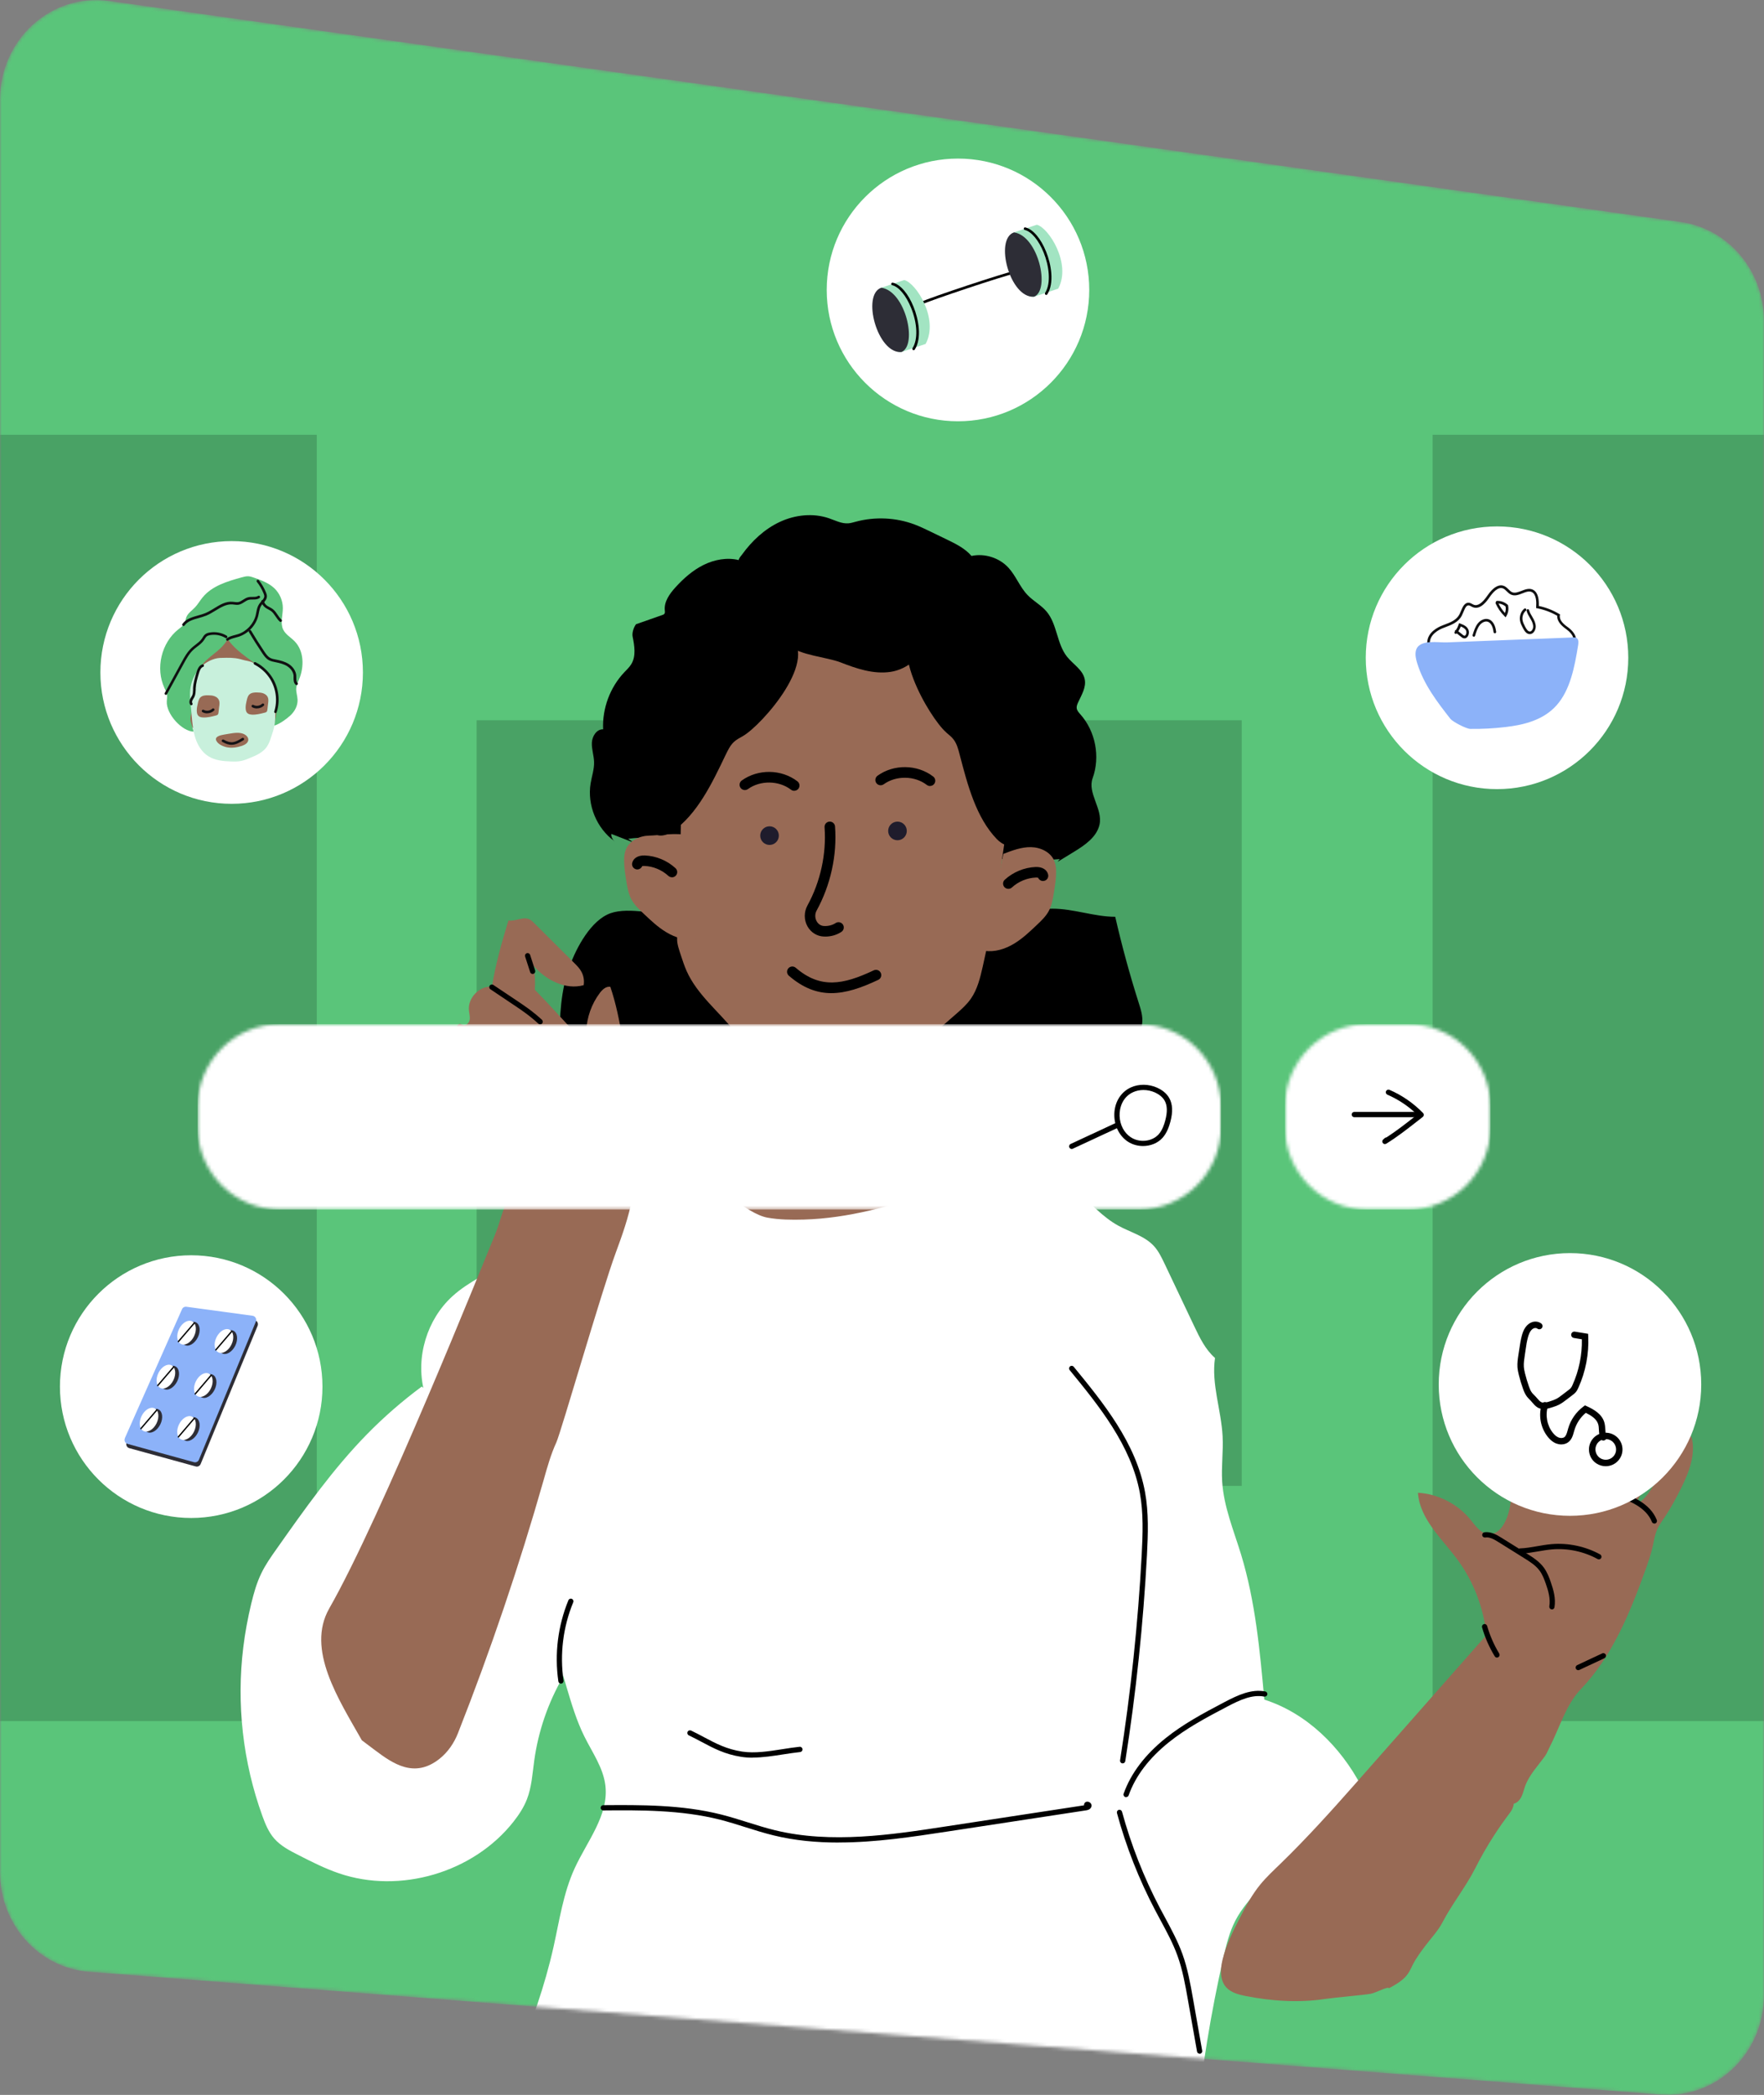 <svg width="513" height="609" viewBox="0 0 513 609" fill="none" xmlns="http://www.w3.org/2000/svg">
<rect x="0" y="0" width="513" height="609" fill="#808080" stroke="none"/>
<g clip-path="url(#clip0_11272_5517)">
<mask id="mask0_11272_5517" style="mask-type:luminance" maskUnits="userSpaceOnUse" x="0" y="0" width="513" height="610">
<path d="M513 580.059V93.207C513 78.729 502.657 66.47 488.796 64.526L31.732 0.276C14.948 -2.097 0 11.418 0 28.942V544.352C0 559.489 11.276 572.069 25.872 573.217L482.921 608.924C499.154 610.194 513 596.909 513 580.059Z" fill="white"/>
</mask>
<g mask="url(#mask0_11272_5517)">
<path d="M513 580.059V93.207C513 78.729 502.657 66.47 488.796 64.526L31.732 0.276C14.948 -2.097 0 11.418 0 28.942V544.352C0 559.489 11.276 572.069 25.872 573.217L482.921 608.924C499.154 610.194 513 596.909 513 580.059Z" fill="#5AC57A"/>
<g opacity="0.3">
<path d="M361.106 209.388H138.602V431.968H361.106V209.388Z" fill="#204F31"/>
</g>
<g opacity="0.3">
<path d="M639.133 126.389H416.629V500.335H639.133V126.389Z" fill="#204F31"/>
</g>
<g opacity="0.3">
<path d="M92.121 126.389H-130.383V500.335H92.121V126.389Z" fill="#204F31"/>
</g>
<path d="M134.884 631.147C145.318 610.148 155.844 588.89 160.97 566.009C162.699 558.28 163.815 550.321 167.12 543.128C170.746 535.231 177.065 527.716 176.055 519.084C175.443 513.895 172.246 509.457 169.935 504.789C167.64 500.167 166.172 495.193 164.703 490.249C160.587 476.337 156.456 462.425 152.341 448.513C149.633 439.36 146.802 429.994 141.019 422.402C138.754 419.448 136.092 416.816 133.43 414.214C130.049 410.893 126.683 407.587 123.302 404.266C120.854 394.532 124.158 383.574 131.579 376.824C136.306 372.523 142.335 369.998 147.644 366.447C156.854 360.325 163.739 351.341 171.802 343.765C179.865 336.189 190.146 329.685 201.177 330.542C203.564 325.644 209.944 323.119 215.039 325.063C223.316 328.216 233.506 324.848 242.364 324.772C248.132 324.726 253.946 324.665 259.653 325.522C263.876 326.149 268.007 327.282 272.137 328.399C286.733 332.379 301.865 336.633 313.34 346.49C317.226 349.826 320.668 353.805 325.166 356.285C328.685 358.229 332.832 359.269 335.555 362.208C336.917 363.692 337.804 365.544 338.676 367.366C341.552 373.426 344.429 379.487 347.305 385.548C348.896 388.9 350.564 392.343 353.348 394.777C352.232 402.353 355.169 409.913 355.552 417.551C355.781 421.943 355.154 426.336 355.429 430.728C355.888 438.029 358.78 444.901 360.922 451.895C365.083 465.547 366.399 479.872 367.684 494.091C379.985 498.024 389.9 507.819 395.897 519.267C385.692 528.726 375.87 538.598 366.46 548.867C363.768 551.806 361.06 554.836 359.239 558.387C357.525 561.708 356.638 565.397 355.796 569.039C352.14 585.155 349.478 601.486 347.825 617.923C347.642 619.806 347.443 621.75 346.448 623.357C345.408 625.04 343.633 626.096 341.889 627.045C321.311 638.156 297.091 640.36 273.729 639.794C250.351 639.228 226.988 636.121 203.656 637.529C186.719 638.554 169.66 641.922 152.953 638.998C145.073 637.621 141.218 636.044 134.914 631.116L134.884 631.147Z" fill="white"/>
<path d="M122.63 403.103C116.969 407.296 111.645 411.933 106.718 416.954C96.82 427.07 88.604 438.702 80.449 450.272C78.842 452.538 77.236 454.818 76.027 457.313C74.65 460.129 73.793 463.175 73.059 466.22C72.065 470.368 71.284 474.561 70.764 478.786C68.714 495.284 70.626 512.242 76.287 527.869C77.144 530.241 78.123 532.628 79.776 534.511C81.642 536.638 84.243 537.985 86.768 539.271C90.608 541.23 94.463 543.189 98.548 544.582C116.357 550.673 137.7 544.367 149.344 529.567C150.904 527.578 152.312 525.45 153.23 523.093C154.637 519.497 154.836 515.579 155.372 511.768C156.55 503.274 159.38 495.009 163.679 487.586V433.835L122.661 403.103H122.63Z" fill="white"/>
<path d="M178.658 244.513C173.517 240.794 170.732 234.044 171.757 227.769C172.094 225.672 172.844 223.606 172.767 221.479C172.706 219.596 172.033 217.775 172.125 215.892C172.216 214.01 173.517 211.944 175.399 212.02C175.123 205.959 177.403 199.807 181.58 195.414C182.299 194.664 183.064 193.945 183.599 193.057C185.007 190.731 184.517 187.762 183.982 185.099C183.752 183.966 184.273 182.405 184.961 181.472C187.807 180.461 189.796 179.788 192.642 178.778C192.84 178.717 193.039 178.64 193.177 178.487C193.437 178.196 193.376 177.768 193.33 177.385C193.101 174.875 194.753 172.595 196.451 170.727C198.807 168.141 201.485 165.769 204.621 164.223C207.758 162.677 211.414 161.988 214.826 162.815C214.964 162.126 215.392 161.774 215.805 161.208C218.666 157.244 222.354 153.785 226.791 151.719C231.227 149.653 236.445 149.086 241.065 150.663C242.932 151.305 244.783 152.3 246.757 152.132C247.46 152.071 248.149 151.856 248.837 151.673C254.452 150.158 260.557 150.433 266.004 152.484C267.58 153.081 269.11 153.815 270.624 154.55C272.185 155.3 273.745 156.05 275.306 156.815C277.922 158.086 280.63 159.402 282.527 161.621C286.368 160.795 290.606 162.141 293.268 165.034C295.456 167.406 296.573 170.636 298.822 172.977C300.52 174.753 302.8 175.916 304.376 177.798C307.481 181.502 307.298 187.134 310.312 190.915C312.087 193.134 314.948 194.741 315.468 197.526C315.911 199.868 314.489 202.103 313.494 204.276C313.265 204.796 313.035 205.363 313.127 205.929C313.234 206.618 313.739 207.153 314.198 207.674C318.589 212.602 320.012 219.994 317.763 226.208C316.187 230.57 320.731 235.131 319.767 239.676C318.971 243.35 315.483 245.706 312.27 247.666C310.71 248.63 309.134 249.579 307.573 250.543C307.787 250.283 307.986 250.007 308.2 249.747C291.738 251.308 274.878 247.482 258.476 245.293C246.237 243.656 233.813 243.747 221.573 242.095C219.584 241.834 217.595 241.513 215.591 241.635C213.541 241.758 211.537 242.339 209.517 242.753C200.72 244.497 191.571 242.722 182.666 243.839C183.217 244.222 183.768 244.589 184.319 244.972C182.146 244.13 179.973 243.273 177.801 242.431C177.648 243.105 178.153 244.069 178.642 244.559L178.658 244.513Z" fill="black"/>
<path d="M165.685 280.739C163.099 287.856 162.64 295.57 162.808 303.146C162.931 308.855 163.451 314.716 165.883 319.89C168.316 325.063 172.998 329.486 178.674 330.205C182.407 330.68 186.293 329.547 189.919 330.542C196.911 332.47 200.185 341.408 207.193 343.291C209.258 343.842 211.431 343.704 213.542 343.934C217.994 344.408 222.125 346.459 226.47 347.546C231.229 348.739 236.201 348.739 241.112 348.739C247.324 348.739 253.536 348.739 259.717 348.204C279.239 346.535 298.272 339.48 314.169 328.032C315.469 327.098 316.785 326.103 317.703 324.772C318.866 323.088 319.309 321.007 319.937 319.063C321.711 313.538 325.169 308.732 328.703 304.125C330.233 302.12 331.855 299.993 332.161 297.498C332.421 295.463 331.763 293.427 331.136 291.468C328.52 283.249 326.255 274.924 324.328 266.521C318.177 266.506 312.21 264.149 306.06 264.164C300.674 264.179 295.304 266.093 291.112 269.506C285.007 266.108 277.51 265.297 270.824 267.302C269.738 267.623 268.835 269.46 269.968 269.444C261.4 268.985 252.847 268.541 244.279 268.082C243.3 268.036 242.229 268.006 241.464 268.603C240.699 269.199 240.623 270.684 241.541 271.005C234.901 269.98 228.245 268.97 221.605 267.944C219.586 267.638 217.566 267.317 215.546 267.011C211.982 266.46 208.401 265.909 204.806 265.817C202.358 265.756 199.91 265.894 197.462 265.955C191.587 266.108 183.05 263.537 177.557 265.48C171.866 267.501 167.628 275.49 165.73 280.739H165.685Z" fill="black"/>
<path d="M271.726 346.428C259.272 350.56 246.833 354.172 233.706 354.54C230.203 354.632 226.668 354.601 223.226 353.989C217.075 352.902 207.467 343.566 207.773 343.428C208.079 343.291 208.232 342.923 208.339 342.602C213.449 327.358 214.566 315.788 213.557 299.733C208.875 293.917 202.724 289.096 199.68 282.285C199.037 280.831 198.532 279.316 198.043 277.816C197.568 276.347 196.895 274.556 196.91 273.01C197.048 262.174 197.844 249.854 198.027 239.002C198.088 235.161 197.89 231.273 198.762 227.524C199.389 224.799 200.582 222.106 200.276 219.336C206.549 208.209 214.199 197.618 223.884 189.277C226.393 187.119 229.04 185.052 232.115 183.859C235.558 182.527 239.337 182.374 243.039 182.252C251.316 181.961 259.884 181.716 267.519 184.915C276.974 188.879 283.691 197.725 287.408 207.275C291.111 216.826 292.197 227.172 293.253 237.365C293.329 238.115 292.564 239.217 292.167 238.559C292.717 241.788 292.09 244.987 291.631 248.247C290.973 252.93 290.3 257.629 289.52 262.297C288.464 268.572 287.179 274.816 285.787 281.03C285.052 284.259 284.257 287.565 282.375 290.289C281.243 291.927 279.743 293.289 278.244 294.605C274.189 298.202 270.028 301.676 265.759 305.043C265.04 305.61 264.076 305.931 263.235 306.314C264.367 308.579 263.449 311.273 262.806 313.721C261.644 318.144 264.229 323.409 262.47 327.282C262.057 328.2 262.975 329.225 263.265 330.189C263.877 332.24 264.474 334.276 265.086 336.327C265.285 337.016 265.499 337.704 265.82 338.347C266.188 339.066 266.708 339.694 267.197 340.321C268.834 342.464 270.762 343.933 271.741 346.459L271.726 346.428Z" fill="#986A55"/>
<path d="M291.802 248.232C294.388 247.237 297.05 246.227 299.819 246.273C302.588 246.319 305.526 247.681 306.597 250.252C307.025 251.278 307.133 252.395 307.133 253.497C307.133 255.456 306.826 257.4 306.521 259.328C306.215 261.257 305.893 263.216 304.96 264.914C304.134 266.399 302.894 267.608 301.655 268.771C299.513 270.807 297.356 272.873 294.816 274.388C292.276 275.903 289.293 276.837 286.355 276.424L291.787 248.232H291.802Z" fill="#986A55"/>
<path d="M293.242 258.394C292.829 258.394 292.416 258.226 292.11 257.905C291.544 257.277 291.574 256.313 292.202 255.747C294.619 253.527 297.878 252.181 301.152 252.043C303.095 251.966 304.472 252.808 304.809 254.232C305.008 255.058 304.503 255.884 303.676 256.068C302.927 256.252 302.192 255.839 301.902 255.165C301.779 255.135 301.565 255.089 301.274 255.104C298.719 255.211 296.164 256.252 294.282 257.997C293.992 258.272 293.609 258.394 293.242 258.394Z" fill="black"/>
<path d="M199.879 242.921C197.293 241.926 191.586 242.875 188.817 242.921C186.048 242.967 183.11 244.329 182.039 246.901C181.611 247.926 181.504 249.043 181.504 250.145C181.504 252.104 181.81 254.048 182.116 255.976C182.422 257.905 182.743 259.864 183.676 261.563C184.503 263.047 185.742 264.256 186.981 265.42C189.123 267.455 191.28 269.521 193.82 271.036C196.36 272.552 199.343 273.485 202.281 273.072L199.879 242.921Z" fill="#986A55"/>
<path d="M195.413 255.028C195.046 255.028 194.663 254.89 194.372 254.63C192.491 252.885 189.936 251.829 187.38 251.737C187.09 251.737 186.876 251.768 186.753 251.799C186.478 252.487 185.713 252.885 184.994 252.717C184.168 252.518 183.663 251.691 183.846 250.88C184.183 249.457 185.575 248.63 187.503 248.692C190.777 248.814 194.036 250.161 196.453 252.395C197.08 252.977 197.111 253.941 196.545 254.553C196.239 254.875 195.826 255.043 195.413 255.043V255.028Z" fill="black"/>
<path d="M241.77 288.713C237.593 288.713 233.585 287.244 229.423 283.662C228.78 283.111 228.704 282.147 229.255 281.504C229.806 280.862 230.769 280.785 231.412 281.336C238.603 287.519 245.167 286.295 254.102 282.086C254.867 281.719 255.785 282.055 256.136 282.821C256.504 283.586 256.167 284.504 255.402 284.856C250.445 287.198 246.023 288.713 241.755 288.713H241.77Z" fill="black"/>
<path d="M239.979 272.261C239.826 272.261 239.689 272.261 239.536 272.261C237.577 272.169 235.833 271.067 234.839 269.322C233.783 267.455 233.783 265.128 234.808 263.246C238.602 256.343 240.362 248.262 239.796 240.487C239.734 239.646 240.362 238.911 241.203 238.85C242.045 238.789 242.779 239.416 242.84 240.258C243.468 248.614 241.555 257.292 237.485 264.715C236.965 265.664 236.965 266.858 237.501 267.822C237.975 268.664 238.755 269.169 239.658 269.2C240.867 269.261 242.075 268.955 243.009 268.343C243.712 267.883 244.661 268.067 245.135 268.771C245.594 269.475 245.411 270.424 244.707 270.898C243.33 271.801 241.708 272.276 239.979 272.276V272.261Z" fill="black"/>
<path d="M230.97 229.896C230.649 229.896 230.312 229.789 230.037 229.575C226.502 226.866 221.117 226.789 217.506 229.391C216.818 229.881 215.869 229.728 215.364 229.039C214.875 228.351 215.028 227.402 215.716 226.897C220.459 223.484 227.267 223.575 231.903 227.142C232.576 227.662 232.699 228.611 232.194 229.284C231.888 229.682 231.444 229.881 230.985 229.881L230.97 229.896Z" fill="black"/>
<path d="M270.458 228.504C270.137 228.504 269.8 228.397 269.525 228.182C265.991 225.473 260.605 225.397 256.994 227.999C256.306 228.489 255.357 228.335 254.852 227.647C254.363 226.958 254.516 226.009 255.204 225.504C259.947 222.091 266.756 222.183 271.391 225.749C272.065 226.269 272.187 227.218 271.682 227.892C271.376 228.29 270.932 228.489 270.473 228.489L270.458 228.504Z" fill="black"/>
<path d="M223.794 245.63C225.29 245.63 226.502 244.417 226.502 242.921C226.502 241.425 225.29 240.212 223.794 240.212C222.298 240.212 221.086 241.425 221.086 242.921C221.086 244.417 222.298 245.63 223.794 245.63Z" fill="#1F1C2C"/>
<path d="M261.001 244.268C262.497 244.268 263.709 243.055 263.709 241.559C263.709 240.062 262.497 238.85 261.001 238.85C259.505 238.85 258.293 240.062 258.293 241.559C258.293 243.055 259.505 244.268 261.001 244.268Z" fill="#1F1C2C"/>
<path d="M240.009 313.798C239.198 313.798 238.525 313.171 238.479 312.345C238.433 311.503 239.091 310.783 239.932 310.737C247.506 310.34 256.074 309.896 262.928 305.794C263.647 305.365 264.595 305.595 265.024 306.33C265.452 307.049 265.223 307.998 264.488 308.426C256.992 312.911 248.011 313.385 240.085 313.798C240.055 313.798 240.024 313.798 240.009 313.798Z" fill="black"/>
<path d="M216.068 213.979C215.15 214.5 214.186 214.974 213.391 215.724C212.35 216.719 211.677 218.112 211.019 219.458C207.026 227.83 202.788 236.646 195.658 241.666C193.746 243.013 190.701 243.702 189.692 241.421C189.416 240.778 189.386 240.044 189.355 239.324C189.187 234.503 189.034 229.667 188.865 224.846C188.774 222.259 188.697 219.596 189.584 217.209C190.594 214.454 192.736 212.479 194.802 210.627C200.233 205.73 222.356 180.063 228.966 184.334C239.247 190.961 221.439 210.934 216.053 213.979H216.068Z" fill="black"/>
<path d="M275.138 212.908C275.949 213.597 276.79 214.239 277.433 215.127C278.274 216.306 278.672 217.79 279.055 219.244C281.395 228.228 283.859 237.687 289.917 243.962C291.539 245.645 294.4 246.9 295.823 244.849C296.221 244.268 296.389 243.548 296.557 242.86C297.628 238.146 298.715 233.447 299.786 228.733C300.367 226.223 300.948 223.606 300.535 221.096C300.061 218.203 298.332 215.846 296.665 213.642C292.258 207.811 275.413 178.395 268.115 181.334C256.763 185.895 270.456 208.867 275.153 212.893L275.138 212.908Z" fill="black"/>
<path d="M244.355 192.522C249.021 194.358 254.009 196.057 258.966 195.322C263.923 194.588 268.773 190.639 268.804 185.619C268.804 182.681 267.243 179.987 265.728 177.477C265.377 176.895 265.009 176.298 264.413 175.977C263.648 175.564 262.73 175.732 261.873 175.824C256.457 176.421 251.194 173.987 245.778 173.421C242.565 173.084 239.321 173.421 236.123 173.865C234.456 174.095 232.712 174.401 231.381 175.426C228.275 177.844 226.592 184.716 229.575 187.67C232.375 190.44 240.652 191.068 244.37 192.537L244.355 192.522Z" fill="black"/>
<path d="M95.733 467.613C110.987 440.967 140.408 367.442 143.866 359.162C145.411 355.458 146.039 351.831 147.951 348.035C141.648 343.275 135.513 337.413 130.969 330.939C128.674 327.664 126.639 324.205 124.604 320.746C123.716 319.231 122.814 317.67 122.63 315.925C122.309 312.696 125.002 309.467 128.245 309.237C129.025 309.176 129.836 309.268 130.525 308.9C131.213 308.533 131.581 307.462 130.969 306.987C130.249 303.804 131.152 301.263 132.789 298.447C133.019 298.064 133.34 297.636 133.784 297.666C134.074 297.666 134.319 297.896 134.595 297.988C135.482 298.309 136.415 297.422 136.584 296.503C136.752 295.585 136.461 294.636 136.369 293.687C136.033 290.06 139.445 286.57 143.071 286.815C144.096 280.357 145.947 273.852 147.859 267.592C149.925 267.914 152.143 266.352 154.01 267.271C154.515 267.516 154.913 267.914 155.31 268.312C159.181 272.168 163.052 276.01 166.923 279.867C167.703 280.647 168.499 281.428 169.034 282.392C169.723 283.601 169.968 285.04 169.738 286.402C164.429 287.856 158.753 284.917 155.157 280.754C155.57 283.05 155.693 285.407 155.54 287.734C159.824 292.095 163.633 296.411 167.734 300.743C168.682 301.753 170.427 301.156 170.488 299.763C170.656 295.784 172.033 291.851 174.435 288.667C175.185 287.672 176.271 286.662 177.495 286.876C180.723 296.396 181.702 307.217 183.018 317.18C184.38 327.603 185.711 338.225 183.798 348.555C182.804 353.912 180.953 359.07 179.071 364.182C174.986 375.232 163.129 416.402 161.797 419.31C160.191 422.8 159.151 426.534 158.11 430.223C151.011 455.155 142.688 479.734 133.187 503.84C132.04 506.748 130.234 509.395 127.786 511.324C120.549 517.048 114.322 512.762 109.013 508.768C107.759 507.819 106.504 506.87 105.234 505.921C98.487 494.014 88.956 479.474 95.749 467.597L95.733 467.613Z" fill="#986A55"/>
<path d="M403.931 578.008C406.011 576.876 408.184 575.667 409.515 573.692C410.051 572.896 410.418 572.009 410.861 571.152C411.856 569.208 413.172 567.432 414.487 565.688C416.155 563.453 418.221 561.311 419.506 558.831C422.336 553.383 426.238 548.623 429.007 543.144C430.675 539.853 432.511 536.639 434.515 533.547C435.938 531.343 437.452 529.201 439.028 527.104C439.717 526.201 440.069 525.482 440.252 524.349C441.262 524.089 442.012 523.232 442.471 522.298C442.93 521.365 443.144 520.339 443.496 519.344C444.689 515.977 447.29 513.329 449.371 510.421C449.845 509.748 450.228 508.738 450.61 508.003C453.502 502.448 455.368 495.606 459.698 491.091C468.756 481.648 473.896 469.19 478.349 456.869C479.236 454.405 480.108 451.926 480.674 449.37C481.011 447.855 481.24 446.294 481.837 444.855C482.464 443.34 483.474 442.024 484.377 440.661C485.845 438.458 487.1 436.131 488.309 433.774C490.772 428.984 493.113 423.688 492.088 418.408C491.95 417.719 491.476 416.878 490.818 417.077C490.573 417.153 490.389 417.367 490.236 417.566C487.222 421.362 484.499 425.402 482.112 429.627C480.383 432.688 478.624 436.07 475.442 437.57C479.45 430.637 481.929 422.938 484.392 415.301C485.769 411.046 487.146 406.684 487.039 402.2C487.008 400.838 486.687 399.231 485.432 398.665C484.423 398.19 483.168 398.665 482.403 399.46C481.638 400.256 481.225 401.343 480.827 402.399C477.308 411.689 473.162 420.719 468.404 429.428C467.975 430.208 467.027 431.081 466.384 430.468C469.016 417.52 470.117 404.266 469.674 391.058C469.582 388.456 469.062 385.303 466.629 384.4C463.355 390.966 462.773 398.496 461.901 405.781C461.029 413.067 459.637 420.643 455.139 426.443C454.206 427.652 452.354 428.8 451.329 427.668C450.87 427.178 450.84 426.428 450.824 425.77C450.763 414.811 453.747 403.654 451.023 393.048C450.763 392.038 450.442 391.012 449.769 390.216C448.621 388.839 446.464 388.41 444.873 389.252C443.282 390.094 443.083 392.16 442.96 393.951C442.333 403.761 443.021 413.771 441.461 423.474C440.711 428.173 439.946 432.871 439.196 437.57C438.569 441.503 436.443 446.584 432.526 445.911C430.369 445.528 429.022 443.462 427.63 441.763C423.912 437.203 418.236 434.295 412.361 433.958C412.881 441.595 419.292 447.227 423.836 453.38C428.548 459.762 431.485 467.445 432.266 475.342C419.552 489.744 406.853 504.162 394.139 518.564C387.269 526.354 379.834 534.573 372.367 541.812C370.363 543.756 368.313 545.654 366.538 547.812C364.029 550.873 362.162 554.393 360.372 557.913C358.429 561.708 356.517 565.581 355.522 569.744C354.88 572.437 354.727 575.605 356.563 577.687C357.97 579.279 360.189 579.845 362.269 580.258C369.904 581.758 377.783 582.278 385.464 581.1C388.202 580.687 397.046 579.937 398.668 579.6C400.289 579.263 403.563 577.411 403.931 577.978V578.008Z" fill="#986A55"/>
<path d="M464.977 453.318C464.854 453.318 464.732 453.288 464.609 453.227C460.601 451.023 455.873 450.028 451.314 450.426C449.968 450.548 448.606 450.778 447.29 451.007C445.592 451.298 443.848 451.604 442.073 451.665C441.69 451.665 441.293 451.344 441.277 450.931C441.277 450.502 441.599 450.15 442.012 450.135C443.679 450.074 445.378 449.783 447.03 449.492C448.376 449.263 449.784 449.018 451.176 448.895C456.026 448.467 461.06 449.538 465.344 451.88C465.711 452.079 465.849 452.553 465.65 452.92C465.512 453.181 465.252 453.318 464.977 453.318Z" fill="black"/>
<path d="M481.102 442.895C480.796 442.895 480.505 442.712 480.398 442.421C478.7 438.166 473.758 436.146 469.153 434.738C462.1 432.58 454.633 430.728 446.341 429.105C445.928 429.029 445.652 428.616 445.744 428.202C445.836 427.789 446.219 427.514 446.647 427.606C454.985 429.243 462.497 431.095 469.612 433.284C474.569 434.799 479.878 437.003 481.821 441.87C481.974 442.268 481.79 442.712 481.393 442.865C481.301 442.895 481.209 442.926 481.102 442.926V442.895Z" fill="black"/>
<path d="M451.331 467.858C451.331 467.858 451.24 467.858 451.194 467.858C450.781 467.782 450.505 467.384 450.566 466.97C450.934 464.797 450.291 462.501 449.526 460.343C449.098 459.134 448.577 457.741 447.751 456.624C446.589 455.032 444.829 453.946 443.131 452.89L435.802 448.314C434.486 447.487 433.201 446.752 431.931 446.967C431.518 447.013 431.12 446.752 431.059 446.324C430.998 445.911 431.273 445.513 431.702 445.452C433.614 445.161 435.42 446.278 436.613 447.013L443.942 451.589C445.671 452.675 447.644 453.885 448.975 455.721C449.924 457.022 450.505 458.522 450.964 459.854C451.79 462.21 452.494 464.736 452.066 467.246C452.005 467.613 451.683 467.889 451.316 467.889L451.331 467.858Z" fill="black"/>
<path d="M435.357 481.877C435.097 481.877 434.852 481.755 434.699 481.51C433.093 478.877 431.854 476.061 431.012 473.092C430.89 472.694 431.135 472.265 431.532 472.143C431.93 472.021 432.359 472.265 432.481 472.663C433.292 475.479 434.47 478.188 436 480.698C436.214 481.066 436.107 481.525 435.74 481.755C435.617 481.831 435.48 481.862 435.342 481.862L435.357 481.877Z" fill="black"/>
<path d="M458.979 485.535C458.689 485.535 458.413 485.367 458.291 485.092C458.107 484.709 458.291 484.25 458.658 484.066L465.956 480.653C466.338 480.469 466.797 480.653 466.981 481.02C467.165 481.403 466.981 481.862 466.614 482.046L459.316 485.459C459.209 485.505 459.102 485.535 458.995 485.535H458.979Z" fill="black"/>
<path d="M327.495 522.451C327.403 522.451 327.327 522.451 327.235 522.405C326.837 522.267 326.623 521.824 326.776 521.426C328.872 515.533 332.973 510.115 338.985 505.294C344.05 501.238 349.542 498.254 356.198 494.764C360.099 492.729 363.924 490.953 367.948 491.719C368.361 491.795 368.636 492.193 368.56 492.606C368.483 493.02 368.085 493.28 367.672 493.219C364.153 492.53 360.573 494.198 356.917 496.111C350.338 499.555 344.906 502.509 339.949 506.473C334.166 511.11 330.219 516.298 328.23 521.915C328.123 522.237 327.832 522.42 327.511 522.42L327.495 522.451Z" fill="black"/>
<path d="M163.127 489.438C162.76 489.438 162.424 489.162 162.378 488.78C161.23 480.806 162.24 472.648 165.3 465.21C165.453 464.812 165.912 464.628 166.295 464.797C166.677 464.95 166.876 465.409 166.708 465.792C163.739 472.985 162.776 480.867 163.877 488.565C163.938 488.979 163.648 489.377 163.235 489.438C163.204 489.438 163.158 489.438 163.127 489.438Z" fill="black"/>
<path d="M218.88 510.972C217.748 510.972 216.647 510.896 215.56 510.728C210.802 509.993 207.513 508.233 204.024 506.381C202.846 505.753 201.638 505.111 200.322 504.483C199.939 504.299 199.786 503.84 199.955 503.458C200.138 503.075 200.597 502.922 200.98 503.09C202.311 503.733 203.55 504.376 204.743 505.019C208.262 506.886 211.292 508.493 215.805 509.197C219.477 509.763 223.593 509.121 227.586 508.493C229.299 508.218 230.937 507.973 232.543 507.804C232.926 507.758 233.339 508.064 233.384 508.493C233.43 508.906 233.124 509.289 232.696 509.335C231.135 509.503 229.529 509.748 227.831 510.008C224.878 510.467 221.833 510.942 218.911 510.942L218.88 510.972Z" fill="black"/>
<path d="M326.501 512.625C326.501 512.625 326.424 512.625 326.378 512.625C325.965 512.564 325.674 512.166 325.736 511.753C328.841 492.055 330.953 471.96 332.024 452.017C332.345 445.865 332.559 439.85 331.488 434.019C328.933 420.106 319.447 408.521 311.078 398.297C310.818 397.975 310.864 397.486 311.185 397.225C311.507 396.95 311.996 397.011 312.256 397.333C320.748 407.694 330.371 419.433 332.988 433.743C334.089 439.743 333.875 445.849 333.554 452.094C332.483 472.082 330.371 492.223 327.25 511.982C327.189 512.365 326.868 512.625 326.501 512.625Z" fill="black"/>
<path d="M157.083 297.79C156.9 297.79 156.716 297.728 156.563 297.591C155.446 296.55 154.253 295.57 153.014 294.652C151.836 293.764 150.581 292.923 149.357 292.111L142.625 287.596C142.273 287.367 142.182 286.892 142.411 286.54C142.641 286.188 143.115 286.097 143.467 286.326L150.168 290.81C151.438 291.668 152.708 292.509 153.932 293.412C155.202 294.361 156.441 295.387 157.604 296.458C157.91 296.749 157.94 297.223 157.65 297.545C157.497 297.713 157.298 297.79 157.083 297.79Z" fill="black"/>
<path d="M154.913 283.142C154.592 283.142 154.286 282.943 154.179 282.607L152.71 278.061C152.588 277.663 152.802 277.235 153.2 277.097C153.598 276.974 154.026 277.189 154.164 277.587L155.632 282.132C155.755 282.53 155.541 282.959 155.143 283.096C155.066 283.127 154.99 283.127 154.913 283.127V283.142Z" fill="black"/>
<path d="M243.865 535.644C237.516 535.644 231.166 535.078 224.97 533.562C222.216 532.889 219.477 532.032 216.83 531.19C214.367 530.41 211.812 529.614 209.288 528.971C197.996 526.124 186.017 526.216 175.445 526.308C175.032 526.308 174.68 525.971 174.68 525.543C174.68 525.114 175.016 524.777 175.445 524.777C186.109 524.701 198.211 524.594 209.685 527.486C212.256 528.129 214.826 528.94 217.32 529.721C219.952 530.547 222.66 531.404 225.368 532.063C241.723 536.057 259.379 533.363 274.954 530.976L315.254 524.823C315.254 524.823 315.254 524.808 315.254 524.793C315.223 524.41 315.407 524.058 315.743 523.874C316.172 523.645 316.692 523.783 317.013 524.043C317.365 524.318 317.518 524.747 317.411 525.16C317.243 525.788 316.707 526.17 315.804 526.293L275.199 532.491C265.331 533.991 254.636 535.629 243.926 535.629L243.865 535.644Z" fill="black"/>
<mask id="mask1_11272_5517" style="mask-type:luminance" maskUnits="userSpaceOnUse" x="57" y="297" width="299" height="55">
<path d="M331.151 297.728H81.413C68.198 297.728 57.484 308.444 57.484 321.665V327.679C57.484 340.899 68.198 351.616 81.413 351.616H331.151C344.366 351.616 355.079 340.899 355.079 327.679V321.665C355.079 308.444 344.366 297.728 331.151 297.728Z" fill="white"/>
</mask>
<g mask="url(#mask1_11272_5517)">
<path d="M355.079 297.728H57.484V351.616H355.079V297.728Z" fill="white"/>
</g>
<path d="M332.404 333.159C330.844 333.159 329.268 332.73 327.937 331.842C325.626 330.281 324.173 327.542 324.066 324.496C323.928 320.746 325.779 317.532 328.87 316.124C331.195 315.068 334.072 315.099 336.55 316.216C337.652 316.721 339.167 317.639 340.054 319.246C341.018 320.976 341.125 323.21 340.375 326.057C340.023 327.373 339.411 329.302 338.08 330.786C336.673 332.347 334.546 333.159 332.404 333.159ZM332.542 316.874C331.471 316.874 330.43 317.088 329.497 317.517C326.483 318.894 325.504 322.001 325.596 324.435C325.688 326.991 326.881 329.286 328.793 330.572C331.333 332.286 334.99 331.919 336.948 329.761C338.05 328.537 338.585 326.838 338.891 325.675C339.534 323.226 339.473 321.359 338.708 319.996C338.019 318.757 336.81 318.022 335.923 317.609C334.837 317.119 333.689 316.874 332.542 316.874Z" fill="black"/>
<path d="M311.675 334.016C311.384 334.016 311.108 333.848 310.986 333.572C310.802 333.189 310.986 332.73 311.353 332.562L324.649 326.379C325.031 326.195 325.49 326.379 325.659 326.746C325.842 327.129 325.659 327.588 325.291 327.756L311.996 333.939C311.889 333.985 311.782 334.016 311.675 334.016Z" fill="black"/>
<mask id="mask2_11272_5517" style="mask-type:luminance" maskUnits="userSpaceOnUse" x="373" y="297" width="61" height="55">
<path d="M409.516 297.728H397.628C384.413 297.728 373.699 308.444 373.699 321.665V327.679C373.699 340.899 384.413 351.616 397.628 351.616H409.516C422.731 351.616 433.445 340.899 433.445 327.679V321.665C433.445 308.444 422.731 297.728 409.516 297.728Z" fill="white"/>
</mask>
<g mask="url(#mask2_11272_5517)">
<path d="M433.445 297.728H373.699V351.616H433.445V297.728Z" fill="white"/>
</g>
<path d="M411.66 324.772H393.851C393.423 324.772 393.086 324.435 393.086 324.006C393.086 323.578 393.423 323.241 393.851 323.241H411.66C412.088 323.241 412.425 323.578 412.425 324.006C412.425 324.435 412.088 324.772 411.66 324.772Z" fill="black"/>
<path d="M402.754 332.592C402.524 332.592 402.295 332.485 402.142 332.286C401.912 331.965 401.958 331.521 402.249 331.261L402.739 330.832C402.876 330.71 403.045 330.649 403.213 330.649C406.059 328.812 408.782 326.685 411.413 324.619L412.148 324.037C409.654 321.619 406.671 319.614 403.473 318.236C403.09 318.068 402.907 317.624 403.075 317.226C403.243 316.844 403.687 316.66 404.085 316.828C407.726 318.389 411.092 320.731 413.846 323.562C413.999 323.716 414.076 323.93 414.06 324.144C414.045 324.358 413.938 324.557 413.77 324.695L412.362 325.797C409.424 328.093 406.395 330.48 403.167 332.47C403.045 332.546 402.907 332.577 402.769 332.577L402.754 332.592Z" fill="black"/>
<path d="M348.867 597.032C348.5 597.032 348.178 596.772 348.117 596.405L345.455 581.329C344.705 577.074 343.925 572.667 342.441 568.58C341.156 564.999 339.289 561.555 337.499 558.234C336.979 557.285 336.474 556.336 335.969 555.372C331.241 546.388 327.493 536.868 324.831 527.073C324.724 526.66 324.953 526.247 325.366 526.139C325.779 526.032 326.193 526.277 326.3 526.675C328.947 536.363 332.649 545.776 337.315 554.668C337.82 555.617 338.325 556.566 338.845 557.515C340.666 560.897 342.548 564.387 343.879 568.075C345.394 572.284 346.189 576.753 346.954 581.084L349.616 596.16C349.693 596.573 349.418 596.971 348.989 597.047C348.943 597.047 348.897 597.047 348.851 597.047L348.867 597.032Z" fill="black"/>
<path d="M55.602 441.289C76.685 441.289 93.775 424.192 93.775 403.103C93.775 382.013 76.685 364.917 55.602 364.917C34.52 364.917 17.43 382.013 17.43 403.103C17.43 424.192 34.52 441.289 55.602 441.289Z" fill="white"/>
<path d="M36.812 419.326L53.443 381.828C53.657 381.339 54.177 381.048 54.713 381.124L73.96 383.742C74.74 383.849 75.214 384.675 74.924 385.41L58.354 425.601C58.124 426.167 57.497 426.473 56.916 426.305L37.608 420.994C36.888 420.795 36.521 420.014 36.827 419.341L36.812 419.326Z" fill="#2D2D36"/>
<path d="M36.308 418.086L52.939 380.589C53.153 380.099 53.673 379.809 54.209 379.885L73.456 382.502C74.236 382.609 74.71 383.436 74.42 384.171L57.85 424.361C57.62 424.928 56.993 425.234 56.412 425.065L37.104 419.755C36.385 419.556 36.017 418.775 36.323 418.102L36.308 418.086Z" fill="#8CB2F9"/>
<path d="M57.523 388.787C58.42 386.968 58.177 385.014 56.98 384.423C55.782 383.832 54.084 384.828 53.187 386.647C52.29 388.467 52.533 390.42 53.73 391.011C54.928 391.602 56.626 390.606 57.523 388.787Z" fill="#2D2D36"/>
<path d="M56.421 388.483C57.319 386.664 57.075 384.71 55.878 384.119C54.681 383.529 52.983 384.524 52.086 386.344C51.188 388.163 51.431 390.117 52.629 390.708C53.826 391.299 55.524 390.303 56.421 388.483Z" fill="white"/>
<path d="M51.868 390.201C51.868 390.201 51.776 390.201 51.745 390.155C51.669 390.094 51.654 389.971 51.73 389.879L56.32 384.523C56.381 384.446 56.504 384.431 56.595 384.507C56.672 384.569 56.687 384.691 56.611 384.783L52.021 390.14C52.021 390.14 51.929 390.201 51.883 390.201H51.868Z" fill="black"/>
<path d="M68.41 391.218C69.307 389.399 69.064 387.445 67.866 386.854C66.669 386.263 64.971 387.259 64.074 389.078C63.177 390.897 63.42 392.851 64.617 393.442C65.814 394.033 67.512 393.037 68.41 391.218Z" fill="#2D2D36"/>
<path d="M67.296 390.907C68.194 389.088 67.95 387.134 66.753 386.543C65.556 385.952 63.858 386.948 62.961 388.767C62.063 390.587 62.306 392.541 63.504 393.131C64.701 393.722 66.399 392.727 67.296 390.907Z" fill="white"/>
<path d="M62.762 392.619C62.762 392.619 62.67 392.619 62.64 392.573C62.563 392.512 62.548 392.389 62.624 392.297L67.214 386.941C67.276 386.864 67.398 386.849 67.49 386.925C67.566 386.987 67.582 387.109 67.505 387.201L62.915 392.558C62.915 392.558 62.823 392.619 62.778 392.619H62.762Z" fill="black"/>
<path d="M51.527 401.573C52.424 399.754 52.181 397.8 50.984 397.209C49.786 396.618 48.088 397.614 47.191 399.433C46.294 401.253 46.537 403.207 47.734 403.797C48.932 404.388 50.63 403.393 51.527 401.573Z" fill="#2D2D36"/>
<path d="M50.413 401.263C51.311 399.443 51.068 397.49 49.87 396.899C48.673 396.308 46.975 397.304 46.078 399.123C45.181 400.942 45.424 402.896 46.621 403.487C47.818 404.078 49.516 403.082 50.413 401.263Z" fill="white"/>
<path d="M45.868 402.98C45.868 402.98 45.776 402.98 45.745 402.934C45.669 402.873 45.654 402.751 45.73 402.659L50.32 397.302C50.381 397.225 50.504 397.21 50.595 397.287C50.672 397.348 50.687 397.47 50.611 397.562L46.021 402.919C46.021 402.919 45.929 402.98 45.883 402.98H45.868Z" fill="black"/>
<path d="M62.406 403.998C63.303 402.179 63.06 400.225 61.862 399.634C60.665 399.043 58.967 400.039 58.07 401.858C57.173 403.678 57.416 405.631 58.613 406.222C59.81 406.813 61.508 405.817 62.406 403.998Z" fill="#2D2D36"/>
<path d="M61.304 403.694C62.201 401.875 61.958 399.921 60.761 399.33C59.564 398.739 57.866 399.735 56.968 401.555C56.071 403.374 56.314 405.328 57.512 405.919C58.709 406.509 60.407 405.514 61.304 403.694Z" fill="white"/>
<path d="M56.766 405.414C56.766 405.414 56.674 405.414 56.644 405.368C56.567 405.307 56.552 405.185 56.628 405.093L61.218 399.721C61.279 399.644 61.402 399.629 61.494 399.706C61.57 399.767 61.586 399.889 61.509 399.981L56.919 405.353C56.919 405.353 56.827 405.414 56.781 405.414H56.766Z" fill="black"/>
<path d="M46.62 414.085C47.518 412.266 47.275 410.312 46.077 409.721C44.88 409.13 43.182 410.126 42.285 411.945C41.388 413.764 41.631 415.718 42.828 416.309C44.025 416.9 45.723 415.904 46.62 414.085Z" fill="#2D2D36"/>
<path d="M45.519 413.781C46.416 411.962 46.173 410.008 44.976 409.417C43.779 408.826 42.081 409.822 41.183 411.641C40.286 413.461 40.529 415.415 41.727 416.005C42.924 416.596 44.622 415.601 45.519 413.781Z" fill="white"/>
<path d="M40.973 415.5C40.973 415.5 40.881 415.5 40.851 415.454C40.774 415.393 40.759 415.271 40.836 415.179L45.425 409.807C45.487 409.73 45.609 409.715 45.701 409.792C45.777 409.853 45.793 409.975 45.716 410.067L41.126 415.439C41.126 415.439 41.034 415.5 40.988 415.5H40.973Z" fill="black"/>
<path d="M57.523 416.516C58.42 414.696 58.177 412.743 56.98 412.152C55.782 411.561 54.084 412.557 53.187 414.376C52.29 416.195 52.533 418.149 53.73 418.74C54.928 419.331 56.626 418.335 57.523 416.516Z" fill="#2D2D36"/>
<path d="M56.41 416.205C57.307 414.386 57.064 412.432 55.866 411.841C54.669 411.25 52.971 412.246 52.074 414.065C51.177 415.885 51.42 417.838 52.617 418.429C53.814 419.02 55.512 418.024 56.41 416.205Z" fill="white"/>
<path d="M51.868 417.918C51.868 417.918 51.776 417.918 51.745 417.872C51.669 417.811 51.654 417.689 51.73 417.597L56.32 412.225C56.381 412.148 56.504 412.133 56.595 412.209C56.672 412.271 56.687 412.393 56.611 412.485L52.021 417.857C52.021 417.857 51.929 417.918 51.883 417.918H51.868Z" fill="black"/>
<path d="M278.595 122.47C299.677 122.47 316.768 105.374 316.768 84.284C316.768 63.195 299.677 46.099 278.595 46.099C257.512 46.099 240.422 63.195 240.422 84.284C240.422 105.374 257.512 122.47 278.595 122.47Z" fill="white"/>
<path d="M294.86 67.571L301.516 65.337C304.912 66.102 311.675 76.617 307.743 83.917L300.705 86.274C295.839 86.886 288.649 72.377 294.86 67.571Z" fill="#A2E4C2"/>
<path d="M304.253 85.738C304.253 85.738 304.115 85.723 304.054 85.677C303.871 85.555 303.825 85.325 303.932 85.141C305.768 82.279 305.049 77.198 303.519 73.433C302.065 69.836 299.954 67.311 298.026 66.852C297.827 66.806 297.69 66.592 297.735 66.393C297.781 66.194 297.98 66.056 298.194 66.117C300.398 66.638 302.662 69.285 304.222 73.157C305.707 76.815 306.67 82.264 304.574 85.57C304.498 85.677 304.376 85.754 304.253 85.754V85.738Z" fill="black"/>
<path d="M267.873 88.539C267.735 88.539 267.597 88.462 267.536 88.325C267.444 88.141 267.536 87.911 267.72 87.82C270.443 86.488 291.817 79.402 295.259 78.682C295.458 78.652 295.672 78.774 295.718 78.973C295.764 79.172 295.626 79.386 295.427 79.432C291.771 80.198 270.351 87.391 268.072 88.508C268.01 88.539 267.964 88.554 267.903 88.554L267.873 88.539Z" fill="black"/>
<path d="M294.891 67.556C289.092 69.499 293.712 86.809 300.735 86.258C305.509 84.284 301.959 68.581 294.891 67.556Z" fill="#2D2D36"/>
<path d="M256.306 83.642L262.961 81.407C266.358 82.172 273.12 92.687 269.188 99.987L262.15 102.344C257.285 102.957 250.094 88.448 256.306 83.642Z" fill="#A2E4C2"/>
<path d="M265.697 101.809C265.697 101.809 265.559 101.794 265.498 101.748C265.314 101.641 265.268 101.396 265.375 101.212C266.982 98.702 266.829 94.095 264.962 89.504C263.509 85.907 261.398 83.382 259.47 82.907C259.271 82.861 259.133 82.647 259.194 82.448C259.24 82.249 259.454 82.127 259.653 82.173C261.857 82.708 264.121 85.341 265.681 89.213C267.166 92.871 268.129 98.32 266.033 101.625C265.957 101.732 265.834 101.809 265.712 101.809H265.697Z" fill="black"/>
<path d="M256.305 83.642C250.506 85.585 255.127 102.895 262.149 102.344C266.923 100.37 263.373 84.667 256.305 83.642Z" fill="#2D2D36"/>
<path d="M67.368 233.676C88.45 233.676 105.541 216.58 105.541 195.491C105.541 174.401 88.45 157.305 67.368 157.305C46.286 157.305 29.195 174.401 29.195 195.491C29.195 216.58 46.286 233.676 67.368 233.676Z" fill="white"/>
<path d="M50.936 196.776C50.859 196.164 50.783 195.506 51.089 194.97C51.395 194.435 52.221 194.159 52.634 194.618C53.475 190.149 54.608 185.221 58.325 182.619C60.712 180.951 63.818 180.553 66.71 180.966C69.601 181.38 72.325 182.512 75.002 183.675C78.72 189.537 81.581 195.935 83.493 202.592C83.937 204.169 84.304 206.005 83.34 207.337C82.683 208.24 81.581 208.668 80.724 209.372C79.133 210.673 78.49 212.785 77.404 214.53C75.293 217.928 71.162 219.948 67.184 219.535C63.206 219.122 59.58 216.306 58.188 212.541C51.441 210.49 51.746 202.761 50.936 196.761V196.776Z" fill="#986A55"/>
<path d="M79.989 210.888C79.79 210.949 79.698 210.75 79.76 210.551C80.402 207.796 80.662 205.485 80.54 202.791C80.418 200.037 79.576 197.527 77.572 195.644C73.885 192.2 69.341 190.104 66.388 186.063C66.296 185.941 66.097 185.941 66.02 186.094C64.598 188.619 61.89 190.134 59.778 192.139C55.663 196.057 57.346 201.353 55.785 206.832C55.494 207.857 55.204 208.944 55.51 209.954C55.816 210.964 56.321 212.694 56.321 212.694C52.955 212.633 48.303 207.597 48.502 203.893C48.533 203.22 48.655 202.547 48.548 201.888C48.441 201.215 48.105 200.618 47.814 199.991C45.167 194.282 46.926 186.859 51.868 182.956C52.603 182.375 53.413 181.839 53.765 180.967C53.949 180.507 53.98 180.002 54.148 179.543C54.561 178.319 55.754 177.554 56.657 176.62C57.514 175.732 58.126 174.63 58.921 173.666C61.66 170.314 66.097 168.998 70.274 167.85C70.901 167.682 71.544 167.498 72.202 167.529C72.798 167.559 73.38 167.758 73.946 167.957C76.026 168.707 78.184 169.488 79.775 171.003C81.335 172.488 82.269 174.646 82.254 176.804C82.254 178.9 81.443 181.104 82.345 183.002C83.049 184.471 84.594 185.298 85.711 186.461C88.435 189.277 88.481 193.853 86.996 197.465C86.66 198.292 86.231 199.118 86.155 200.021C86.048 201.154 86.492 202.256 86.537 203.388C86.614 205.118 85.727 206.786 84.472 207.964C83.401 208.975 81.335 210.444 80.004 210.857L79.989 210.888Z" fill="#5AC27A"/>
<path d="M66.126 186.277C66.004 186.277 65.897 186.216 65.82 186.124C65.698 185.956 65.729 185.711 65.897 185.589C66.631 185.053 67.488 184.823 68.314 184.609C68.636 184.517 68.957 184.441 69.278 184.334C71.742 183.523 73.746 181.349 74.373 178.824C74.434 178.548 74.496 178.273 74.541 177.997C74.694 177.202 74.863 176.375 75.322 175.656C75.521 175.35 75.765 175.089 75.995 174.829C76.439 174.34 76.852 173.865 76.852 173.329C76.852 173.069 76.745 172.794 76.653 172.534C76.163 171.324 75.505 170.177 74.694 169.151C74.572 168.983 74.587 168.738 74.756 168.615C74.924 168.493 75.153 168.508 75.291 168.677C76.148 169.763 76.836 170.957 77.356 172.243C77.479 172.564 77.617 172.931 77.617 173.329C77.617 174.171 77.081 174.768 76.561 175.35C76.332 175.61 76.117 175.839 75.964 176.084C75.582 176.666 75.444 177.385 75.291 178.15C75.23 178.441 75.184 178.732 75.108 179.023C74.419 181.793 72.216 184.165 69.508 185.068C69.186 185.175 68.835 185.267 68.498 185.359C67.702 185.573 66.953 185.772 66.325 186.216C66.264 186.262 66.172 186.293 66.096 186.293L66.126 186.277Z" fill="#101011"/>
<path d="M53.367 181.992C53.291 181.992 53.214 181.961 53.138 181.915C52.969 181.793 52.923 181.548 53.046 181.38C54.117 179.895 55.892 179.405 57.605 178.915C58.309 178.716 59.043 178.517 59.701 178.242C60.573 177.875 61.445 177.354 62.272 176.849C63.924 175.839 65.637 174.768 67.611 174.936C67.795 174.936 67.994 174.967 68.177 174.997C68.544 175.043 68.896 175.089 69.233 175.043C69.722 174.967 70.181 174.676 70.656 174.37C71.115 174.079 71.589 173.773 72.14 173.635C73.18 173.375 74.312 173.727 75.031 173.237C75.2 173.115 75.445 173.161 75.567 173.344C75.689 173.513 75.643 173.758 75.46 173.88C74.481 174.538 73.257 174.14 72.323 174.385C71.88 174.492 71.482 174.752 71.053 175.028C70.533 175.365 69.983 175.717 69.34 175.809C68.896 175.87 68.483 175.809 68.07 175.763C67.902 175.747 67.734 175.717 67.55 175.701C65.806 175.594 64.291 176.528 62.669 177.507C61.812 178.028 60.925 178.579 59.992 178.961C59.288 179.252 58.538 179.451 57.819 179.665C56.152 180.125 54.591 180.568 53.673 181.839C53.596 181.946 53.474 181.992 53.367 181.992Z" fill="#101011"/>
<path d="M48.257 202.011C48.257 202.011 48.134 202.011 48.073 201.965C47.889 201.858 47.813 201.628 47.92 201.445L52.831 192.476C53.611 191.037 54.438 189.553 55.677 188.39C56.059 188.038 56.473 187.716 56.87 187.41C57.574 186.859 58.247 186.354 58.722 185.65C58.798 185.543 58.859 185.436 58.92 185.329C59.119 184.992 59.334 184.655 59.67 184.395C60.068 184.074 60.558 183.951 60.94 183.89C62.638 183.584 64.459 183.905 65.943 184.808C66.127 184.915 66.188 185.145 66.066 185.329C65.943 185.512 65.714 185.574 65.545 185.451C64.23 184.655 62.593 184.364 61.078 184.64C60.787 184.701 60.405 184.778 60.145 184.992C59.915 185.176 59.747 185.436 59.563 185.727C59.487 185.849 59.425 185.956 59.349 186.063C58.813 186.859 58.064 187.441 57.329 187.992C56.947 188.283 56.549 188.589 56.197 188.925C55.034 190.012 54.254 191.435 53.489 192.828L48.578 201.797C48.517 201.919 48.379 201.996 48.241 201.996L48.257 202.011Z" fill="#101011"/>
<path d="M86.231 199.164C86.139 199.164 86.047 199.133 85.986 199.072C85.374 198.536 85.374 197.741 85.374 197.037C85.374 196.822 85.374 196.623 85.374 196.424C85.297 195.414 84.624 194.404 83.584 193.715C82.574 193.057 81.335 192.751 80.249 192.537L80.096 192.506C79.453 192.384 78.78 192.246 78.168 191.909C77.357 191.45 76.821 190.716 76.255 189.874C74.909 187.869 73.593 185.803 72.369 183.706C72.262 183.522 72.323 183.293 72.507 183.186C72.675 183.078 72.92 183.14 73.027 183.323C74.251 185.389 75.551 187.456 76.898 189.445C77.403 190.211 77.892 190.869 78.55 191.236C79.055 191.511 79.636 191.634 80.249 191.741L80.401 191.772C81.549 192.001 82.88 192.323 84.012 193.057C85.251 193.868 86.047 195.093 86.154 196.348C86.169 196.562 86.169 196.792 86.169 197.021C86.169 197.618 86.169 198.184 86.506 198.475C86.659 198.613 86.69 198.858 86.537 199.011C86.46 199.103 86.353 199.149 86.246 199.149L86.231 199.164Z" fill="#101011"/>
<path d="M81.609 180.798C81.517 180.798 81.425 180.767 81.364 180.706C80.844 180.262 80.477 179.696 80.11 179.16C79.727 178.594 79.375 178.074 78.886 177.691C78.641 177.507 78.35 177.354 78.059 177.186C77.708 177.002 77.34 176.803 77.004 176.528C76.514 176.115 76.147 175.533 75.994 174.905C75.948 174.706 76.07 174.492 76.269 174.446C76.468 174.385 76.683 174.523 76.728 174.722C76.851 175.196 77.111 175.625 77.493 175.946C77.754 176.176 78.075 176.344 78.411 176.512C78.717 176.681 79.054 176.849 79.345 177.079C79.941 177.538 80.339 178.135 80.737 178.732C81.089 179.252 81.41 179.742 81.854 180.124C82.007 180.262 82.037 180.507 81.9 180.66C81.823 180.752 81.716 180.798 81.609 180.798Z" fill="#101011"/>
<path d="M74.298 193.333C75.323 193.073 76.287 193.899 76.975 194.695C79.087 197.113 80.754 200.205 80.509 203.403C80.448 204.26 80.249 205.087 80.142 205.944C79.989 207.337 80.096 208.76 79.928 210.168C79.76 211.607 79.285 212.984 78.826 214.346C78.505 215.311 78.169 216.275 77.587 217.117C76.424 218.785 74.436 219.642 72.538 220.407C71.758 220.729 70.962 221.05 70.136 221.218C69.203 221.402 68.254 221.402 67.306 221.371C64.965 221.31 62.517 221.081 60.543 219.81C58.707 218.632 57.499 216.673 56.825 214.591C56.152 212.525 55.953 210.337 55.755 208.163C55.647 206.939 55.54 205.714 55.418 204.475C55.326 203.388 55.219 202.301 55.265 201.215C55.433 197.19 57.912 193.195 61.691 191.787C62.257 191.573 62.67 191.435 63.251 191.343C63.695 191.267 64.154 191.251 64.613 191.251C66.342 191.205 68.086 191.159 69.754 191.588C70.259 191.71 70.748 191.879 71.268 191.986C72.339 192.215 73.732 192.399 74.298 193.333Z" fill="#C8F0DC"/>
<path d="M63.756 205.301C63.694 205.883 63.618 206.48 63.557 207.062C63.526 207.291 63.495 207.551 63.343 207.72C63.19 207.903 62.945 207.965 62.7 208.026C61.507 208.332 60.283 208.638 59.059 208.577C57.697 208.5 57.223 207.919 57.223 206.511C57.223 205.822 57.376 205.148 57.529 204.475C57.682 203.832 57.835 203.159 58.309 202.715C58.89 202.164 59.793 202.103 60.604 202.133C61.201 202.133 61.782 202.179 62.348 202.378C62.899 202.577 63.419 202.945 63.648 203.48C63.909 204.031 63.847 204.674 63.771 205.286L63.756 205.301Z" fill="#986A55"/>
<path d="M77.971 204.475C77.894 205.057 77.833 205.654 77.772 206.235C77.741 206.465 77.71 206.725 77.557 206.893C77.404 207.077 77.16 207.138 76.915 207.2C75.721 207.506 74.497 207.812 73.273 207.751C71.912 207.674 71.438 207.092 71.438 205.684C71.438 204.996 71.591 204.322 71.743 203.649C71.897 203.006 72.049 202.333 72.524 201.889C73.121 201.338 74.008 201.277 74.819 201.307C75.4 201.307 75.997 201.353 76.548 201.552C77.098 201.751 77.619 202.118 77.863 202.654C78.124 203.205 78.047 203.848 77.986 204.46L77.971 204.475Z" fill="#986A55"/>
<path d="M72.203 215.112C72.142 216.015 71.178 216.55 70.306 216.841C68.898 217.3 67.368 217.53 65.915 217.224C64.889 217.009 63.497 216.397 62.962 215.433C62.227 214.117 64.124 213.734 65.15 213.55C65.7 213.459 66.236 213.367 66.787 213.275C68.194 213.045 69.694 212.816 70.994 213.428C71.652 213.749 72.249 214.362 72.203 215.096V215.112Z" fill="#986A55"/>
<path d="M67.353 216.535C66.558 216.535 65.716 216.275 64.676 215.693C64.492 215.586 64.431 215.356 64.523 215.173C64.63 214.989 64.859 214.928 65.043 215.02C67.246 216.259 68.271 215.877 70.413 214.545C70.597 214.438 70.826 214.484 70.933 214.668C71.04 214.851 70.994 215.081 70.811 215.188C69.48 216.014 68.455 216.52 67.338 216.52L67.353 216.535Z" fill="#141316"/>
<path d="M60.252 207.383C59.778 207.383 59.303 207.276 58.875 207.031C58.691 206.924 58.63 206.694 58.722 206.51C58.829 206.327 59.059 206.265 59.242 206.357C60.007 206.786 61.078 206.648 61.721 206.036C61.874 205.883 62.118 205.898 62.256 206.036C62.409 206.189 62.394 206.434 62.256 206.572C61.721 207.092 60.986 207.367 60.252 207.367V207.383Z" fill="#141316"/>
<path d="M74.725 205.96C74.25 205.96 73.776 205.853 73.347 205.608C73.164 205.501 73.103 205.271 73.195 205.087C73.302 204.904 73.531 204.827 73.715 204.934C74.48 205.363 75.551 205.225 76.193 204.613C76.346 204.46 76.591 204.475 76.729 204.613C76.882 204.766 76.867 205.011 76.729 205.149C76.193 205.669 75.459 205.945 74.725 205.945V205.96Z" fill="#141316"/>
<path d="M80.127 207.307C80.127 207.307 80.051 207.307 80.005 207.291C79.806 207.23 79.683 207.016 79.76 206.817C80.739 203.679 80.28 200.159 78.536 197.374C78.077 196.654 77.542 195.966 76.93 195.353C76.058 194.481 75.063 193.762 73.977 193.195C73.793 193.104 73.717 192.874 73.808 192.675C73.9 192.491 74.13 192.415 74.329 192.507C75.491 193.104 76.547 193.869 77.465 194.802C78.123 195.461 78.689 196.18 79.179 196.945C81.045 199.914 81.535 203.679 80.479 207.016C80.433 207.184 80.28 207.276 80.112 207.276L80.127 207.307Z" fill="#101011"/>
<path d="M55.618 205.026C55.496 205.026 55.373 204.964 55.312 204.857C55.022 204.444 55.006 203.847 55.266 203.265C55.358 203.066 55.48 202.867 55.588 202.684C55.695 202.515 55.802 202.347 55.878 202.179C56.093 201.689 56.108 201.123 56.138 200.526V200.082C56.23 198.49 56.689 196.975 57.117 195.521C57.423 194.496 57.837 193.501 58.8 193.149C58.999 193.072 59.214 193.179 59.29 193.378C59.367 193.577 59.26 193.792 59.061 193.868C58.418 194.098 58.097 194.909 57.852 195.735C57.423 197.159 56.995 198.628 56.919 200.128V200.556C56.888 201.199 56.857 201.873 56.582 202.5C56.49 202.714 56.368 202.913 56.245 203.097C56.138 203.265 56.047 203.418 55.97 203.587C55.848 203.847 55.786 204.184 55.94 204.413C56.062 204.582 56.016 204.827 55.848 204.949C55.786 204.995 55.71 205.026 55.633 205.026H55.618Z" fill="#101011"/>
<path d="M435.356 229.406C456.439 229.406 473.529 212.31 473.529 191.22C473.529 170.131 456.439 153.034 435.356 153.034C414.274 153.034 397.184 170.131 397.184 191.22C397.184 212.31 414.274 229.406 435.356 229.406Z" fill="white"/>
<path d="M415.437 187.211C415.223 187.211 415.055 187.027 415.055 186.828C415.101 183.843 418.13 182.344 419.43 181.839L420.058 181.594C421.802 180.936 423.592 180.262 424.449 178.563C424.586 178.288 424.724 177.966 424.847 177.66C425.351 176.466 425.902 175.12 427.187 175.227C427.555 175.257 427.876 175.441 428.167 175.594C428.304 175.671 428.427 175.747 428.564 175.793C429.727 176.252 431.028 175.38 432.573 173.13C434.286 170.62 436.061 169.656 437.576 170.421C438.02 170.651 438.371 171.003 438.723 171.339C439.045 171.661 439.335 171.952 439.672 172.12C440.498 172.533 441.447 172.15 442.472 171.768C443.65 171.309 444.859 170.85 445.991 171.538C447.414 172.426 447.567 174.523 447.521 176.16C449.586 176.589 451.59 177.369 453.457 178.487L453.687 178.624L453.641 178.885C453.411 180.308 454.727 181.456 455.92 182.298C456.808 182.94 458.827 184.639 458.2 186.629C458.139 186.828 457.925 186.95 457.726 186.874C457.527 186.813 457.404 186.598 457.481 186.399C457.955 184.869 456.242 183.446 455.492 182.91C454.298 182.053 452.753 180.737 452.876 179.022C451.04 177.966 449.097 177.232 447.062 176.849L446.74 176.788V176.451C446.832 174.967 446.786 172.916 445.608 172.196C444.797 171.691 443.803 172.074 442.763 172.487C441.646 172.931 440.483 173.375 439.351 172.824C438.892 172.594 438.54 172.242 438.188 171.906C437.867 171.6 437.576 171.293 437.239 171.125C435.725 170.344 434.072 172.334 433.215 173.574C432.573 174.523 430.599 177.446 428.304 176.512C428.136 176.451 427.983 176.359 427.815 176.268C427.57 176.145 427.356 176.007 427.141 175.992C426.422 175.931 426.086 176.742 425.566 177.966C425.428 178.303 425.29 178.624 425.137 178.931C424.158 180.89 422.123 181.655 420.333 182.328L419.706 182.573C418.543 183.017 415.85 184.349 415.82 186.859C415.82 187.073 415.651 187.241 415.437 187.241V187.211Z" fill="#101011"/>
<path d="M419.476 186.736C419.95 186.751 420.379 186.767 420.73 186.751L432.833 186.277L457.496 185.313C457.894 185.297 458.337 185.297 458.643 185.588C459.117 186.032 459.056 186.859 458.949 187.547C457.924 193.853 456.67 200.572 452.661 205.056C448.821 209.357 443.175 210.734 437.805 211.362C434.424 211.76 431.012 211.943 427.615 211.898C426.361 211.882 422.444 209.785 421.801 208.974C417.961 204.061 414.029 198.965 412.132 192.766C411.78 191.618 411.505 190.394 411.75 189.216C412.392 186.231 416.737 186.614 419.445 186.736H419.476Z" fill="#8CB2F9"/>
<path d="M428.625 185.099C428.625 185.099 428.549 185.099 428.518 185.083C428.319 185.022 428.197 184.808 428.258 184.609C428.61 183.461 429.008 182.175 429.803 181.196C430.737 180.048 432.144 179.62 433.215 180.14C434.577 180.813 434.99 182.635 435.112 183.675C435.143 183.89 434.99 184.073 434.776 184.104C434.562 184.119 434.378 183.981 434.347 183.767C434.271 183.063 433.95 181.364 432.879 180.829C432.006 180.4 430.966 180.966 430.385 181.67C429.681 182.543 429.298 183.752 428.977 184.823C428.931 184.992 428.778 185.099 428.61 185.099H428.625Z" fill="#101011"/>
<path d="M444.905 184.348C443.911 184.348 443.299 183.399 442.825 182.466C442.503 181.838 442.167 181.195 442.044 180.445C441.815 179.144 442.304 177.736 443.268 176.956C443.437 176.818 443.681 176.849 443.804 177.017C443.941 177.185 443.911 177.43 443.743 177.553C443.008 178.15 442.61 179.282 442.794 180.308C442.901 180.935 443.207 181.532 443.498 182.114C443.85 182.802 444.324 183.583 444.905 183.583C445.441 183.583 445.854 182.848 445.869 182.175C445.869 181.379 445.502 180.598 445.119 179.956L444.921 179.619C444.538 178.991 444.156 178.333 443.957 177.568C443.911 177.369 444.033 177.155 444.232 177.109C444.446 177.048 444.645 177.185 444.691 177.384C444.859 178.043 445.196 178.609 445.563 179.221L445.762 179.573C446.19 180.308 446.634 181.195 446.619 182.19C446.604 183.231 445.9 184.348 444.89 184.348H444.905Z" fill="#101011"/>
<path d="M437.85 179.451L437.513 179.114C436.473 178.104 435.586 176.833 434.958 175.441C434.897 175.318 434.928 175.165 435.004 175.058C435.004 174.859 435.173 174.675 435.371 174.675C436.519 174.645 437.575 175.043 438.447 175.793L438.538 175.869L438.569 175.992C438.814 177.017 438.63 178.165 438.11 179.037L437.865 179.451H437.85ZM435.8 175.456C436.289 176.466 436.932 177.4 437.666 178.196C437.896 177.614 437.957 176.941 437.835 176.298C437.238 175.808 436.519 175.517 435.8 175.456Z" fill="#101011"/>
<path d="M425.901 185.573C425.901 185.573 425.764 185.573 425.687 185.557C425.35 185.496 425.075 185.282 424.861 185.098L423.652 184.134C423.53 184.302 423.285 184.318 423.117 184.195C422.948 184.073 422.918 183.828 423.055 183.659C423.055 183.644 423.086 183.614 423.101 183.598C423.071 183.491 423.101 183.369 423.178 183.261C423.239 183.17 423.346 183.124 423.438 183.124C423.759 182.634 424.019 182.083 424.203 181.517L424.325 181.149L424.693 181.287C425.611 181.624 426.544 182.022 427.003 182.971C427.324 183.614 427.232 184.532 426.789 185.098C426.544 185.42 426.223 185.588 425.871 185.588L425.901 185.573ZM424.111 183.506L425.35 184.501C425.503 184.624 425.687 184.777 425.84 184.807C425.886 184.807 426.039 184.838 426.207 184.624C426.437 184.318 426.544 183.721 426.345 183.292C426.054 182.711 425.473 182.389 424.815 182.129C424.631 182.619 424.387 183.078 424.111 183.522V183.506Z" fill="#101011"/>
<path d="M456.575 440.661C477.657 440.661 494.748 423.564 494.748 402.475C494.748 381.385 477.657 364.289 456.575 364.289C435.493 364.289 418.402 381.385 418.402 402.475C418.402 423.564 435.493 440.661 456.575 440.661Z" fill="white"/>
<path d="M447.164 408.934C446.598 408.566 446.154 408.061 445.772 407.602C445.634 407.449 445.512 407.296 445.374 407.143C445.252 407.005 445.114 406.868 444.992 406.745C444.732 406.485 444.456 406.209 444.211 405.888C443.676 405.184 443.355 404.358 443.095 403.638C442.62 402.337 442.222 400.99 441.886 399.644C441.718 398.955 441.549 398.205 441.503 397.409C441.427 396.231 441.595 395.083 441.763 393.965L442.054 391.991C442.238 390.767 442.421 389.496 442.773 388.257C442.972 387.568 443.263 386.665 443.829 385.884C444.334 385.196 444.961 384.721 445.665 384.507C446.522 384.232 447.47 384.385 448.128 384.905C448.449 385.165 448.511 385.624 448.251 385.946C447.99 386.267 447.531 386.313 447.21 386.068C446.935 385.854 446.506 385.793 446.124 385.915C445.726 386.037 445.344 386.344 445.038 386.757C444.701 387.216 444.441 387.798 444.211 388.639C443.89 389.787 443.707 391.012 443.538 392.19L443.248 394.18C443.095 395.205 442.926 396.277 443.003 397.302C443.049 397.975 443.202 398.649 443.355 399.276C443.676 400.577 444.058 401.863 444.517 403.118C444.747 403.761 445.007 404.434 445.405 404.954C445.588 405.199 445.818 405.429 446.063 405.674C446.2 405.827 446.353 405.965 446.491 406.118C446.644 406.286 446.782 406.454 446.919 406.623C447.333 407.097 447.715 407.556 448.174 407.771C448.954 408.123 449.949 407.832 450.989 407.495C451.54 407.311 452.121 407.112 452.642 406.852C453.299 406.516 453.881 406.072 454.508 405.597L456.313 404.22C456.558 404.036 456.788 403.852 456.956 403.669C457.186 403.409 457.354 403.057 457.522 402.689C459.419 398.465 460.368 393.797 460.246 389.175L457.752 388.762C457.354 388.701 457.078 388.318 457.14 387.905C457.201 387.507 457.583 387.231 457.996 387.293L461.684 387.905L461.714 388.502C461.944 393.552 460.965 398.679 458.884 403.302C458.685 403.761 458.455 404.235 458.088 404.648C457.828 404.954 457.507 405.199 457.231 405.414L455.426 406.791C454.768 407.281 454.095 407.801 453.33 408.184C452.718 408.49 452.06 408.704 451.494 408.903C450.209 409.332 448.863 409.699 447.593 409.133C447.455 409.071 447.333 408.995 447.195 408.918L447.164 408.934Z" fill="black"/>
<path d="M448.969 409.638C448.464 409.638 447.96 409.546 447.47 409.332C447.317 409.271 447.179 409.194 447.057 409.102C446.46 408.72 446.016 408.199 445.634 407.74L445.588 407.694C445.466 407.557 445.359 407.419 445.236 407.281C445.114 407.143 444.976 407.021 444.854 406.883C444.609 406.623 444.318 406.347 444.058 406.011C443.507 405.276 443.171 404.45 442.911 403.715C442.436 402.399 442.039 401.052 441.702 399.705C441.534 399.001 441.365 398.236 441.304 397.44C441.228 396.246 441.396 395.098 441.564 393.981L441.87 391.976C442.054 390.721 442.253 389.466 442.589 388.226C442.788 387.522 443.079 386.604 443.676 385.793C444.196 385.074 444.869 384.584 445.603 384.339C446.537 384.048 447.531 384.216 448.235 384.767C448.633 385.089 448.709 385.67 448.388 386.084C448.067 386.482 447.485 386.558 447.072 386.237C446.858 386.053 446.491 386.022 446.154 386.114C445.802 386.221 445.45 386.497 445.16 386.895C444.838 387.339 444.594 387.905 444.364 388.716C444.043 389.849 443.859 391.058 443.691 392.236L443.4 394.226C443.247 395.251 443.094 396.292 443.155 397.302C443.201 397.976 443.354 398.634 443.492 399.246C443.813 400.532 444.196 401.817 444.639 403.072C444.869 403.7 445.114 404.343 445.512 404.863C445.68 405.092 445.909 405.307 446.154 405.552L446.2 405.598C446.338 405.735 446.475 405.873 446.598 406.011C446.751 406.179 446.889 406.347 447.042 406.516C447.439 406.975 447.807 407.419 448.235 407.618C448.954 407.939 449.903 407.664 450.912 407.327C451.463 407.143 452.029 406.96 452.534 406.699C453.177 406.378 453.758 405.934 454.37 405.46L456.175 404.082C456.405 403.899 456.634 403.73 456.787 403.547C457.002 403.302 457.17 402.965 457.323 402.613C459.19 398.465 460.123 393.889 460.031 389.344L457.705 388.961C457.201 388.869 456.849 388.395 456.94 387.89C457.017 387.385 457.491 387.033 458.011 387.124L461.852 387.752L461.882 388.502C462.112 393.583 461.133 398.741 459.037 403.378C458.822 403.853 458.593 404.343 458.21 404.771C457.92 405.092 457.598 405.353 457.323 405.552L455.518 406.929C454.86 407.434 454.171 407.954 453.391 408.352C452.779 408.659 452.121 408.888 451.54 409.072C450.698 409.347 449.841 409.607 448.985 409.607L448.969 409.638ZM446.537 384.584C446.261 384.584 446.001 384.63 445.726 384.706C445.068 384.92 444.456 385.364 443.982 386.022C443.416 386.788 443.14 387.66 442.957 388.333C442.62 389.543 442.436 390.798 442.253 392.007L441.947 394.012C441.778 395.129 441.61 396.261 441.687 397.409C441.748 398.175 441.901 398.925 442.069 399.613C442.39 400.945 442.804 402.292 443.263 403.593C443.523 404.297 443.829 405.092 444.349 405.781C444.594 406.103 444.869 406.378 445.114 406.623C445.251 406.761 445.374 406.898 445.512 407.036C445.634 407.174 445.756 407.312 445.879 407.465L445.909 407.511C446.292 407.954 446.705 408.46 447.256 408.796C447.363 408.873 447.485 408.934 447.623 408.995C448.832 409.531 450.132 409.179 451.387 408.766C451.968 408.567 452.611 408.352 453.207 408.062C453.972 407.679 454.63 407.174 455.273 406.684L457.093 405.307C457.354 405.108 457.66 404.878 457.92 404.572C458.272 404.174 458.486 403.715 458.685 403.271C460.75 398.68 461.729 393.598 461.5 388.563V388.119L457.95 387.538C457.644 387.492 457.369 387.691 457.308 387.997C457.262 388.303 457.461 388.578 457.767 388.64L460.414 389.068V389.221C460.536 393.874 459.587 398.573 457.675 402.812C457.507 403.195 457.338 403.547 457.078 403.837C456.895 404.052 456.665 404.235 456.405 404.419L454.6 405.796C453.972 406.271 453.376 406.73 452.702 407.067C452.167 407.327 451.586 407.526 451.035 407.71C449.964 408.077 448.923 408.368 448.082 407.985C447.577 407.756 447.179 407.281 446.751 406.791C446.613 406.623 446.475 406.455 446.322 406.302C446.2 406.164 446.062 406.041 445.94 405.904L445.894 405.858C445.634 405.597 445.42 405.368 445.221 405.123C444.792 404.557 444.532 403.883 444.303 403.225C443.844 401.955 443.461 400.654 443.14 399.353C442.987 398.726 442.834 398.037 442.788 397.348C442.712 396.307 442.88 395.236 443.033 394.195L443.324 392.206C443.507 391.012 443.691 389.787 444.012 388.64C444.257 387.767 444.517 387.17 444.869 386.696C445.206 386.237 445.619 385.915 446.047 385.778C446.506 385.64 446.996 385.701 447.317 385.961C447.562 386.145 447.898 386.114 448.097 385.869C448.281 385.625 448.25 385.288 448.005 385.089C447.608 384.767 447.072 384.599 446.537 384.599V384.584Z" fill="black"/>
<path d="M451.863 419.051C451.312 418.699 450.792 418.224 450.287 417.581C448.206 414.995 447.548 411.429 448.574 408.276C448.696 407.878 449.124 407.664 449.507 407.802C449.905 407.924 450.119 408.353 449.981 408.735C449.14 411.383 449.706 414.49 451.45 416.648C452.031 417.367 452.613 417.826 453.209 418.071C453.867 418.316 454.602 418.255 455.061 417.918C455.627 417.49 455.856 416.663 456.101 415.775C456.147 415.607 456.193 415.439 456.239 415.286C456.973 412.791 458.518 410.572 460.599 409.026L460.951 408.766L461.349 408.949C463.414 409.898 465.633 411.169 466.352 413.464C466.581 414.184 466.612 414.903 466.658 415.607C466.704 416.326 466.734 416.985 466.964 417.581C467.117 417.964 466.918 418.393 466.551 418.546C466.168 418.699 465.74 418.515 465.587 418.132C465.266 417.321 465.22 416.495 465.174 415.699C465.143 415.056 465.097 414.459 464.929 413.908C464.424 412.317 462.787 411.291 461.135 410.495C459.482 411.827 458.258 413.679 457.662 415.714C457.616 415.867 457.57 416.02 457.524 416.189C457.249 417.214 456.927 418.377 455.948 419.112C455.076 419.77 453.821 419.908 452.674 419.464C452.398 419.357 452.123 419.219 451.863 419.051Z" fill="black"/>
<path d="M454.035 419.908C453.56 419.908 453.086 419.816 452.612 419.648C452.321 419.541 452.03 419.388 451.755 419.219C451.189 418.852 450.653 418.362 450.133 417.719C448.022 415.087 447.349 411.46 448.374 408.246C448.45 408.001 448.619 407.817 448.833 407.695C449.047 407.587 449.307 407.557 449.552 407.633C449.781 407.71 449.98 407.863 450.103 408.093C450.225 408.322 450.24 408.567 450.164 408.812C449.338 411.398 449.904 414.429 451.602 416.541C452.153 417.23 452.704 417.673 453.285 417.903C453.882 418.133 454.54 418.087 454.953 417.781C455.473 417.383 455.687 416.587 455.917 415.745C455.962 415.577 456.008 415.408 456.054 415.255C456.789 412.715 458.365 410.465 460.491 408.888L460.935 408.552L461.44 408.781C463.551 409.745 465.8 411.046 466.535 413.403C466.764 414.138 466.81 414.873 466.856 415.592C466.902 416.296 466.932 416.954 467.147 417.505C467.238 417.735 467.238 417.995 467.147 418.224C467.039 418.454 466.856 418.622 466.626 418.714C466.137 418.898 465.601 418.668 465.418 418.194C465.096 417.352 465.035 416.51 464.989 415.699C464.959 415.056 464.928 414.475 464.76 413.97C464.27 412.424 462.618 411.429 461.18 410.725C459.604 412.026 458.426 413.817 457.86 415.776C457.814 415.929 457.768 416.082 457.722 416.235C457.431 417.291 457.11 418.485 456.07 419.265C455.503 419.694 454.784 419.908 454.035 419.908ZM451.969 418.882C452.229 419.051 452.489 419.173 452.75 419.28C453.836 419.694 455.014 419.571 455.84 418.944C456.758 418.24 457.079 417.122 457.339 416.112C457.385 415.944 457.431 415.791 457.477 415.638C458.089 413.572 459.344 411.674 461.011 410.327L461.103 410.25L461.21 410.296C462.74 411.031 464.561 412.087 465.096 413.817C465.28 414.383 465.311 414.98 465.341 415.638C465.387 416.434 465.433 417.245 465.739 418.025C465.846 418.316 466.167 418.454 466.458 418.331C466.749 418.224 466.886 417.903 466.779 417.612C466.535 417 466.504 416.311 466.458 415.592C466.412 414.888 466.382 414.184 466.167 413.48C465.479 411.261 463.306 410.021 461.271 409.087L460.981 408.95L460.721 409.149C458.671 410.664 457.141 412.852 456.421 415.316C456.376 415.469 456.33 415.638 456.284 415.806C456.039 416.709 455.81 417.566 455.182 418.041C454.677 418.423 453.866 418.5 453.147 418.224C452.505 417.98 451.893 417.49 451.296 416.755C449.521 414.536 448.925 411.368 449.797 408.659C449.843 408.521 449.827 408.368 449.766 408.23C449.705 408.108 449.583 408.001 449.445 407.955C449.307 407.909 449.154 407.924 449.016 407.985C448.879 408.047 448.787 408.169 448.741 408.307C447.747 411.398 448.389 414.888 450.424 417.428C450.914 418.041 451.418 418.515 451.954 418.852L451.969 418.882Z" fill="black"/>
<path d="M464.467 425.326C462.279 423.948 461.636 421.04 463.013 418.867C464.39 416.694 467.297 416.036 469.47 417.413C471.658 418.791 472.3 421.698 470.923 423.872C469.546 426.045 466.639 426.703 464.467 425.326ZM468.689 418.668C467.205 417.719 465.216 418.178 464.283 419.663C463.35 421.147 463.793 423.137 465.278 424.071C466.762 425.004 468.751 424.56 469.684 423.076C470.617 421.591 470.173 419.602 468.689 418.668Z" fill="black"/>
<path d="M466.96 426.244C466.072 426.244 465.17 425.999 464.359 425.494C463.257 424.806 462.492 423.719 462.217 422.449C461.926 421.178 462.156 419.877 462.844 418.775C464.282 416.495 467.297 415.821 469.576 417.26C471.856 418.699 472.529 421.714 471.091 423.979C470.158 425.448 468.582 426.244 466.96 426.244ZM464.573 425.173C466.669 426.504 469.454 425.877 470.77 423.78C472.101 421.683 471.473 418.898 469.377 417.582C467.281 416.265 464.512 416.878 463.181 418.974C462.538 419.984 462.339 421.194 462.599 422.357C462.86 423.535 463.563 424.53 464.573 425.173ZM466.96 424.76C466.348 424.76 465.721 424.591 465.155 424.239C464.39 423.749 463.854 423 463.655 422.112C463.456 421.224 463.609 420.321 464.099 419.556C465.093 417.979 467.189 417.505 468.765 418.5C469.53 418.99 470.066 419.74 470.265 420.627C470.464 421.515 470.311 422.418 469.821 423.183C469.178 424.209 468.077 424.76 466.945 424.76H466.96ZM466.975 418.362C465.981 418.362 465.002 418.852 464.435 419.755C464.007 420.428 463.869 421.239 464.053 422.02C464.237 422.801 464.696 423.474 465.384 423.903C466.792 424.79 468.643 424.362 469.53 422.969C469.959 422.295 470.096 421.484 469.913 420.704C469.729 419.923 469.27 419.25 468.582 418.821C468.077 418.5 467.526 418.362 466.975 418.362Z" fill="black"/>
</g>
</g>
<defs>
<clipPath id="clip0_11272_5517">
<rect width="513" height="609" fill="white"/>
</clipPath>
</defs>
</svg>
